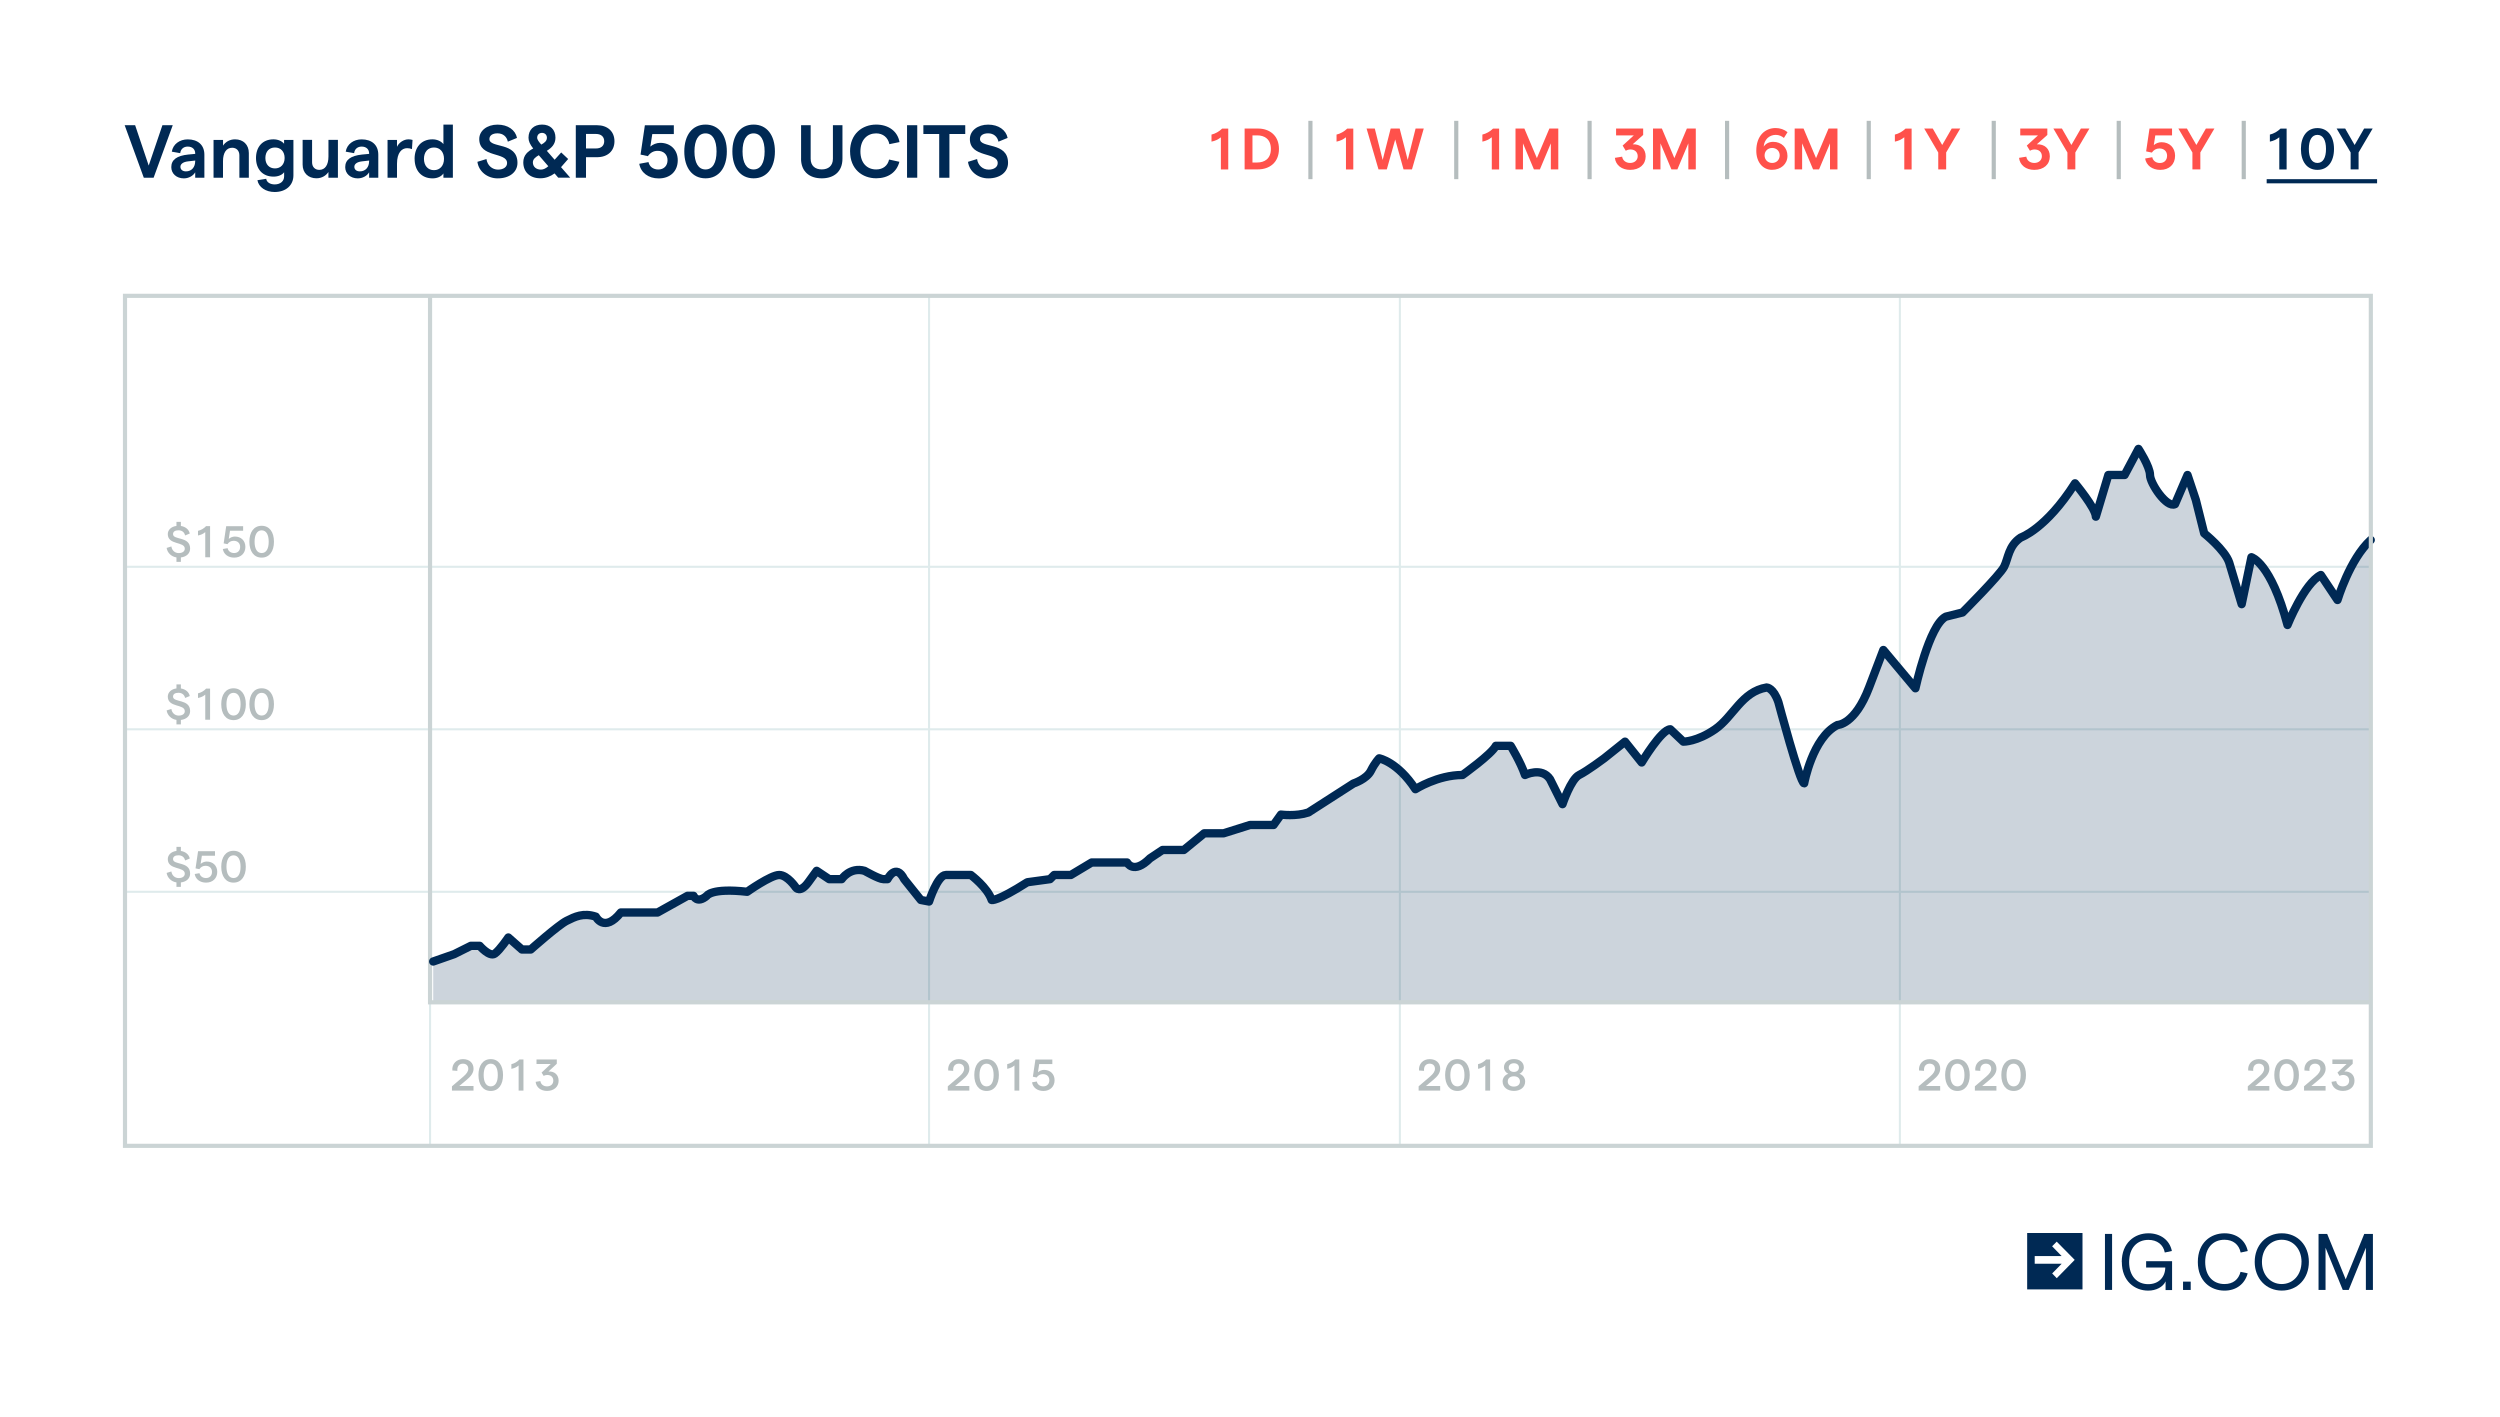 <?xml version="1.0" encoding="UTF-8"?>
<svg xmlns="http://www.w3.org/2000/svg" viewBox="0 0 600 340">
  <defs>
    <style>
      .cls-1, .cls-2 {
        fill: #002954;
      }

      .cls-3 {
        fill: #ff514b;
      }

      .cls-4 {
        fill: #b5bdbe;
      }

      .cls-5 {
        mix-blend-mode: multiply;
        stroke-linecap: round;
        stroke-linejoin: round;
        stroke-width: 2px;
      }

      .cls-5, .cls-6 {
        stroke: #002954;
      }

      .cls-5, .cls-6, .cls-7, .cls-8, .cls-9 {
        fill: none;
      }

      .cls-2 {
        opacity: .2;
      }

      .cls-6, .cls-7, .cls-8, .cls-9 {
        stroke-miterlimit: 10;
      }

      .cls-7 {
        stroke: #b5bdbe;
      }

      .cls-8 {
        stroke: #cbd4d5;
      }

      .cls-10 {
        isolation: isolate;
      }

      .cls-9 {
        stroke: #dfebec;
        stroke-width: .5px;
      }
    </style>
  </defs>
  <g class="cls-10">
    <g id="IG_LOGO" data-name="IG LOGO">
      <path class="cls-1" d="m488.33,301.46h6.47l-2.29-2.35,1.1-1.12,4.32,4.38-4.31,4.4-1.1-1.14,2.28-2.33h-6.47v-1.84Zm-1.81,8h13.28v-13.54h-13.28v13.54Z"/>
      <rect class="cls-1" x="505.19" y="296.14" width="1.71" height="13.44"/>
      <g>
        <path class="cls-1" d="m509.22,302.86c0-4.58,3.09-6.87,6.39-6.87,2.94,0,5.11,1.65,5.64,4.25l-1.7.36c-.37-1.9-1.84-3.03-3.94-3.03-2.68,0-4.62,1.9-4.62,5.32s1.94,5.31,4.59,5.31c2.47,0,4.05-1.63,4.09-3.99h-4.6v-1.52h6.23v6.93h-1.56v-2.1c-.6,1.36-2.3,2.23-4.16,2.23-3.26,0-6.34-2.28-6.34-6.88"/>
        <rect class="cls-1" x="523.93" y="307.59" width="1.84" height="2"/>
        <path class="cls-1" d="m527.48,302.86c0-4.63,3.11-6.87,6.41-6.87,2.88,0,5.02,1.65,5.57,4.25l-1.7.37c-.41-1.94-1.83-3.07-3.89-3.07-2.68,0-4.62,1.88-4.62,5.32s1.94,5.31,4.62,5.31c2.05,0,3.39-1.07,3.86-2.93l1.71.36c-.66,2.53-2.72,4.15-5.56,4.15-3.31,0-6.4-2.25-6.4-6.89"/>
        <path class="cls-1" d="m541.13,302.86c0-4,2.73-6.87,6.51-6.87s6.49,2.87,6.49,6.87-2.73,6.88-6.49,6.88-6.51-2.88-6.51-6.88m11.24,0c0-3.07-1.99-5.32-4.75-5.32s-4.75,2.25-4.75,5.32,1.99,5.31,4.74,5.31,4.75-2.23,4.75-5.31"/>
        <polygon class="cls-1" points="556.44 296.14 558.52 296.14 562.97 307.05 567.42 296.14 569.5 296.14 569.5 309.58 567.81 309.58 567.81 299.45 563.69 309.59 562.26 309.59 558.13 299.45 558.13 309.59 556.45 309.59 556.45 296.14 556.44 296.14"/>
      </g>
    </g>
    <g id="Layer_6" data-name="Layer 6">
      <line class="cls-9" x1="30" y1="136.03" x2="569" y2="136.03"/>
      <line class="cls-9" x1="30" y1="175.03" x2="569" y2="175.03"/>
      <line class="cls-9" x1="30" y1="214.03" x2="569" y2="214.03"/>
      <line class="cls-9" x1="222.97" y1="71" x2="222.97" y2="275"/>
      <line class="cls-9" x1="103.21" y1="78" x2="103.21" y2="275"/>
      <line class="cls-9" x1="335.97" y1="71" x2="335.97" y2="275"/>
      <line class="cls-9" x1="455.97" y1="71" x2="455.97" y2="275"/>
      <g>
        <path class="cls-4" d="m108.47,260.71l2.71-2.31c.83-.71,1.21-1.29,1.21-1.89,0-.75-.5-1.23-1.28-1.23-.92,0-1.45.68-1.34,1.73l-1.21-.09c-.13-1.58.98-2.73,2.55-2.73s2.54.93,2.54,2.31c0,.92-.52,1.75-1.72,2.72l-1.71,1.42h3.42v1.1h-5.17v-1.03Z"/>
        <path class="cls-4" d="m114.83,258.01c0-2.29,1.07-3.82,2.95-3.82s2.95,1.53,2.95,3.82-1.08,3.82-2.95,3.82-2.95-1.52-2.95-3.82Zm4.64,0c0-1.68-.59-2.73-1.69-2.73s-1.7,1.05-1.7,2.73.59,2.72,1.7,2.72,1.69-1.03,1.69-2.72Z"/>
        <path class="cls-4" d="m124.47,255.71c-.51.44-1.06.67-1.74.81v-1.12c.71-.16,1.41-.55,1.94-1.13h.96v7.47h-1.16v-6.03Z"/>
        <path class="cls-4" d="m128.54,259.64l1.15-.18c.11.77.74,1.27,1.59,1.27.91,0,1.51-.54,1.51-1.38s-.57-1.36-1.47-1.36c-.27,0-.59.08-.83.24l-.51-.81,2.19-2.06h-3.41v-1.09h4.87v1.03l-1.99,1.86c1.43-.09,2.43.79,2.43,2.22s-1.11,2.44-2.78,2.44c-1.51,0-2.6-.86-2.74-2.19Z"/>
      </g>
      <g>
        <path class="cls-4" d="m43.41,211.79v1.06h-1.06v-1.07c-1.22-.19-2.17-1.08-2.36-2.28l1.14-.35c.13.96.86,1.59,1.76,1.59s1.46-.42,1.46-1.06c0-1.77-4.08-.8-4.08-3.49,0-1.05.86-1.81,2.08-1.97v-.97h1.06v.98c1.12.18,1.95.86,2.13,1.82l-1.12.46c-.15-.76-.74-1.24-1.59-1.24s-1.3.34-1.3.92c0,1.5,4.1.46,4.1,3.47,0,1.15-.86,1.96-2.22,2.13Z"/>
        <path class="cls-4" d="m46.74,209.76l1.14-.2c.14.71.74,1.17,1.56,1.17.88,0,1.44-.59,1.44-1.47s-.59-1.47-1.54-1.47c-.64,0-1.15.29-1.5.81l-.91-.19.61-4.13h4.06v1.09h-3.15l-.3,1.97c.36-.33.93-.57,1.46-.57,1.5,0,2.53.99,2.53,2.49s-1.06,2.57-2.68,2.57c-1.45,0-2.53-.81-2.73-2.07Z"/>
        <path class="cls-4" d="m53.1,208.01c0-2.29,1.07-3.82,2.95-3.82s2.95,1.53,2.95,3.82-1.08,3.82-2.95,3.82-2.95-1.52-2.95-3.82Zm4.64,0c0-1.68-.59-2.73-1.69-2.73s-1.7,1.05-1.7,2.73.59,2.72,1.7,2.72,1.69-1.03,1.69-2.72Z"/>
      </g>
      <g>
        <path class="cls-4" d="m43.41,172.79v1.06h-1.06v-1.07c-1.22-.19-2.17-1.08-2.36-2.28l1.14-.35c.13.96.86,1.59,1.76,1.59s1.46-.42,1.46-1.06c0-1.77-4.08-.8-4.08-3.49,0-1.05.86-1.81,2.08-1.97v-.97h1.06v.98c1.12.18,1.95.86,2.13,1.82l-1.12.46c-.15-.76-.74-1.24-1.59-1.24s-1.3.34-1.3.92c0,1.5,4.1.46,4.1,3.47,0,1.15-.86,1.96-2.22,2.13Z"/>
        <path class="cls-4" d="m49.26,166.71c-.51.44-1.06.67-1.74.81v-1.12c.71-.16,1.41-.55,1.94-1.13h.96v7.47h-1.16v-6.03Z"/>
        <path class="cls-4" d="m53.1,169.01c0-2.29,1.07-3.82,2.95-3.82s2.95,1.53,2.95,3.82-1.08,3.82-2.95,3.82-2.95-1.52-2.95-3.82Zm4.64,0c0-1.68-.59-2.73-1.69-2.73s-1.7,1.05-1.7,2.73.59,2.72,1.7,2.72,1.69-1.03,1.69-2.72Z"/>
        <path class="cls-4" d="m59.85,169.01c0-2.29,1.07-3.82,2.95-3.82s2.95,1.53,2.95,3.82-1.08,3.82-2.95,3.82-2.95-1.52-2.95-3.82Zm4.64,0c0-1.68-.59-2.73-1.69-2.73s-1.7,1.05-1.7,2.73.59,2.72,1.7,2.72,1.69-1.03,1.69-2.72Z"/>
      </g>
      <g>
        <path class="cls-4" d="m43.41,133.79v1.06h-1.06v-1.07c-1.22-.19-2.17-1.08-2.36-2.28l1.14-.35c.13.96.86,1.59,1.76,1.59s1.46-.42,1.46-1.06c0-1.77-4.08-.8-4.08-3.49,0-1.05.86-1.81,2.08-1.97v-.97h1.06v.98c1.12.18,1.95.86,2.13,1.82l-1.12.46c-.15-.76-.74-1.24-1.59-1.24s-1.3.34-1.3.92c0,1.5,4.1.46,4.1,3.47,0,1.15-.86,1.96-2.22,2.13Z"/>
        <path class="cls-4" d="m49.26,127.71c-.51.44-1.06.67-1.74.81v-1.12c.71-.16,1.41-.55,1.94-1.13h.96v7.47h-1.16v-6.03Z"/>
        <path class="cls-4" d="m53.49,131.76l1.14-.2c.14.71.74,1.17,1.56,1.17.88,0,1.44-.59,1.44-1.47s-.59-1.47-1.54-1.47c-.64,0-1.15.29-1.5.81l-.91-.19.61-4.13h4.06v1.09h-3.15l-.3,1.97c.36-.33.93-.57,1.46-.57,1.5,0,2.53.99,2.53,2.49s-1.06,2.57-2.68,2.57c-1.45,0-2.53-.81-2.73-2.07Z"/>
        <path class="cls-4" d="m59.85,130.01c0-2.29,1.07-3.82,2.95-3.82s2.95,1.53,2.95,3.82-1.08,3.82-2.95,3.82-2.95-1.52-2.95-3.82Zm4.64,0c0-1.68-.59-2.73-1.69-2.73s-1.7,1.05-1.7,2.73.59,2.72,1.7,2.72,1.69-1.03,1.69-2.72Z"/>
      </g>
      <g>
        <path class="cls-4" d="m227.47,260.71l2.71-2.31c.83-.71,1.21-1.29,1.21-1.89,0-.75-.5-1.23-1.28-1.23-.92,0-1.45.68-1.34,1.73l-1.21-.09c-.13-1.58.98-2.73,2.55-2.73s2.54.93,2.54,2.31c0,.92-.52,1.75-1.72,2.72l-1.71,1.42h3.42v1.1h-5.17v-1.03Z"/>
        <path class="cls-4" d="m233.83,258.01c0-2.29,1.07-3.82,2.95-3.82s2.95,1.53,2.95,3.82-1.08,3.82-2.95,3.82-2.95-1.52-2.95-3.82Zm4.64,0c0-1.68-.59-2.73-1.69-2.73s-1.7,1.05-1.7,2.73.59,2.72,1.7,2.72,1.69-1.03,1.69-2.72Z"/>
        <path class="cls-4" d="m243.47,255.71c-.51.44-1.06.67-1.74.81v-1.12c.71-.16,1.41-.55,1.94-1.13h.96v7.47h-1.16v-6.03Z"/>
        <path class="cls-4" d="m247.7,259.76l1.14-.2c.14.71.74,1.17,1.56,1.17.88,0,1.44-.59,1.44-1.47s-.59-1.47-1.54-1.47c-.64,0-1.15.29-1.5.81l-.91-.19.61-4.13h4.06v1.09h-3.15l-.3,1.97c.36-.33.93-.57,1.46-.57,1.5,0,2.53.99,2.53,2.49s-1.06,2.57-2.68,2.57c-1.45,0-2.53-.81-2.73-2.07Z"/>
      </g>
      <g>
        <path class="cls-4" d="m340.47,260.71l2.71-2.31c.83-.71,1.21-1.29,1.21-1.89,0-.75-.5-1.23-1.28-1.23-.92,0-1.45.68-1.34,1.73l-1.21-.09c-.13-1.58.98-2.73,2.55-2.73s2.54.93,2.54,2.31c0,.92-.52,1.75-1.72,2.72l-1.71,1.42h3.42v1.1h-5.17v-1.03Z"/>
        <path class="cls-4" d="m346.83,258.01c0-2.29,1.07-3.82,2.95-3.82s2.96,1.53,2.96,3.82-1.08,3.82-2.96,3.82-2.95-1.52-2.95-3.82Zm4.64,0c0-1.68-.59-2.73-1.69-2.73s-1.7,1.05-1.7,2.73.59,2.72,1.7,2.72,1.69-1.03,1.69-2.72Z"/>
        <path class="cls-4" d="m356.47,255.71c-.51.44-1.06.67-1.74.81v-1.12c.71-.16,1.41-.55,1.94-1.13h.96v7.47h-1.16v-6.03Z"/>
        <path class="cls-4" d="m360.62,259.56c0-.85.54-1.58,1.37-1.85-.64-.29-1.04-.9-1.04-1.55,0-1.14.95-1.98,2.4-1.98s2.37.84,2.37,1.98c0,.66-.41,1.27-1.06,1.55.83.27,1.38.99,1.38,1.85,0,1.39-1.15,2.26-2.69,2.26s-2.72-.87-2.72-2.26Zm4.17-.01c0-.75-.56-1.24-1.46-1.24s-1.47.49-1.47,1.24.58,1.23,1.47,1.23,1.46-.48,1.46-1.23Zm-.24-3.34c0-.63-.48-1.03-1.21-1.03s-1.24.41-1.24,1.03c.01.63.49,1.05,1.24,1.05s1.19-.42,1.21-1.05Z"/>
      </g>
      <g>
        <path class="cls-4" d="m460.47,260.71l2.71-2.31c.83-.71,1.21-1.29,1.21-1.89,0-.75-.5-1.23-1.28-1.23-.92,0-1.45.68-1.34,1.73l-1.21-.09c-.13-1.58.98-2.73,2.55-2.73s2.54.93,2.54,2.31c0,.92-.52,1.75-1.72,2.72l-1.71,1.42h3.42v1.1h-5.17v-1.03Z"/>
        <path class="cls-4" d="m466.83,258.01c0-2.29,1.07-3.82,2.95-3.82s2.96,1.53,2.96,3.82-1.08,3.82-2.96,3.82-2.95-1.52-2.95-3.82Zm4.64,0c0-1.68-.59-2.73-1.69-2.73s-1.7,1.05-1.7,2.73.59,2.72,1.7,2.72,1.69-1.03,1.69-2.72Z"/>
        <path class="cls-4" d="m473.97,260.71l2.71-2.31c.83-.71,1.21-1.29,1.21-1.89,0-.75-.5-1.23-1.28-1.23-.92,0-1.45.68-1.34,1.73l-1.21-.09c-.13-1.58.98-2.73,2.55-2.73s2.54.93,2.54,2.31c0,.92-.52,1.75-1.72,2.72l-1.71,1.42h3.42v1.1h-5.17v-1.03Z"/>
        <path class="cls-4" d="m480.32,258.01c0-2.29,1.07-3.82,2.96-3.82s2.95,1.53,2.95,3.82-1.08,3.82-2.95,3.82-2.96-1.52-2.96-3.82Zm4.64,0c0-1.68-.59-2.73-1.69-2.73s-1.7,1.05-1.7,2.73.59,2.72,1.7,2.72,1.69-1.03,1.69-2.72Z"/>
      </g>
      <g>
        <path class="cls-4" d="m539.47,260.71l2.71-2.31c.83-.71,1.21-1.29,1.21-1.89,0-.75-.5-1.23-1.28-1.23-.92,0-1.45.68-1.34,1.73l-1.21-.09c-.13-1.58.98-2.73,2.55-2.73s2.54.93,2.54,2.31c0,.92-.52,1.75-1.72,2.72l-1.71,1.42h3.42v1.1h-5.17v-1.03Z"/>
        <path class="cls-4" d="m545.83,258.01c0-2.29,1.07-3.82,2.95-3.82s2.96,1.53,2.96,3.82-1.08,3.82-2.96,3.82-2.95-1.52-2.95-3.82Zm4.64,0c0-1.68-.59-2.73-1.69-2.73s-1.7,1.05-1.7,2.73.59,2.72,1.7,2.72,1.69-1.03,1.69-2.72Z"/>
        <path class="cls-4" d="m552.97,260.71l2.71-2.31c.83-.71,1.21-1.29,1.21-1.89,0-.75-.5-1.23-1.28-1.23-.92,0-1.45.68-1.34,1.73l-1.21-.09c-.13-1.58.98-2.73,2.55-2.73s2.54.93,2.54,2.31c0,.92-.52,1.75-1.72,2.72l-1.71,1.42h3.42v1.1h-5.17v-1.03Z"/>
        <path class="cls-4" d="m559.54,259.64l1.15-.18c.11.77.74,1.27,1.59,1.27.91,0,1.52-.54,1.52-1.38s-.57-1.36-1.47-1.36c-.27,0-.59.08-.83.24l-.51-.81,2.19-2.06h-3.41v-1.09h4.88v1.03l-2,1.86c1.43-.09,2.43.79,2.43,2.22s-1.11,2.44-2.78,2.44c-1.51,0-2.6-.86-2.74-2.19Z"/>
      </g>
    </g>
    <g id="Layer_7" data-name="Layer 7">
      <path class="cls-2" d="m103.97,230.76l5.03-1.76,4-2h2.12s2.39,2.76,3.63,1.88,3.25-3.88,3.25-3.88l3.26,2.88h2.12s6.62-5.88,8.62-6.88,4-2,7-1c0,0,2,4,6-1h8.82l7.18-4h1.45s.81,2,3.18,0c0,0,1.02-1.95,9.69-.97,0,0,5.68-4.03,7.68-4.03s4,3,4,3c0,0,1.02,1.48,3.01-1.26l1.99-2.74,3,2h3s1.98-3,5.49-2c0,0,3.51,2,4.51,2h1s2-4,4,0l4,5,1.97.37s2.03-6.37,4.03-6.37h6s4,3,5,6c0,0,1.12.48,8.56-4.26l5.44-.74,1-1h4l5-3h8.49s1.51,3,5.51-1l3-2h5.11l4.89-4h4.65l6.35-2h5.65l1.78-2.5s3.57.5,6.57-.5c0,0,7.62-4.9,10.81-6.95,0,0,3.19-1.05,4.19-3.05s2-3,2-3c0,0,4.41.83,8.7,7.41,0,0,5.3-3.41,11.3-3.41,0,0,7-5,8-7h3.56s2.44,4,3.44,7c0,0,4-2,6,1l3,6s2-6,4-7,6-4,6-4l5-4,4,5s4.74-7.95,6.87-7.97l3.13,2.97s3.24.05,7.62-2.97,6.38-9.03,12.38-10.03c0,0,1.62.03,2.81,3.52,0,0,5.19,19.48,6.19,19.48,0,0,2-11,8-14,0,0,4.14,0,7.57-9l3.43-9,7.7,9.19s3.3-15.19,7.3-17.19l4-1s8.95-8.95,9.98-10.97,1.02-5.03,4.02-7.03c0,0,6-2,13-13,0,0,5,6,5,8l3-10h3.9l3.33-6.26s2.77,4.26,2.77,6.26,4,8,6,7l3-7,2,6,2,8s5,4,6,7l3,10,2.34-11.26s4.66,1.26,8.66,16.26c0,0,4-10,8-12l4,6s2.93-9.8,7.97-14.4v110.96H103.97v-9.8Z"/>
      <polyline class="cls-8" points="103.21 71 103.21 240.56 569 240.56"/>
      <path class="cls-5" d="m103.97,230.76l5.03-1.76,4-2h2.12s2.39,2.76,3.63,1.88,3.25-3.88,3.25-3.88l3.26,2.88h2.12s6.62-5.88,8.62-6.88,4-2,7-1c0,0,2,4,6-1h8.82l7.18-4h1.45s.81,2,3.18,0c0,0,1.02-1.95,9.69-.97,0,0,5.68-4.03,7.68-4.03s4,3,4,3c0,0,1.02,1.48,3.01-1.26l1.99-2.74,3,2h3s1.98-3,5.49-2c0,0,3.51,2,4.51,2h1s2-4,4,0l4,5,1.97.37s2.03-6.37,4.03-6.37h6s4,3,5,6c0,0,1.12.48,8.56-4.26l5.44-.74,1-1h4l5-3h8.49s1.51,3,5.51-1l3-2h5.11l4.89-4h4.65l6.35-2h5.65l1.78-2.5s3.57.5,6.57-.5c0,0,7.62-4.9,10.81-6.95,0,0,3.19-1.05,4.19-3.05s2-3,2-3c0,0,4.41.83,8.7,7.41,0,0,5.3-3.41,11.3-3.41,0,0,7-5,8-7h3.56s2.44,4,3.44,7c0,0,4-2,6,1l3,6s2-6,4-7,6-4,6-4l5-4,4,5s4.74-7.95,6.87-7.97l3.13,2.97s3.24.05,7.62-2.97,6.38-9.03,12.38-10.03c0,0,1.62.03,2.81,3.52,0,0,5.19,19.48,6.19,19.48,0,0,2-11,8-14,0,0,4.14,0,7.57-9l3.43-9,7.7,9.19s3.3-15.19,7.3-17.19l4-1s8.95-8.95,9.98-10.97,1.02-5.03,4.02-7.03c0,0,6-2,13-13,0,0,5,6,5,8l3-10h3.9l3.33-6.26s2.77,4.26,2.77,6.26,4,8,6,7l3-7,2,6,2,8s5,4,6,7l3,10,2.34-11.26s4.66,1.26,8.66,16.26c0,0,4-10,8-12l4,6s2.93-9.8,7.97-14.4"/>
    </g>
    <g id="border">
      <rect class="cls-8" x="30" y="71" width="539" height="204"/>
    </g>
    <g id="HEADING">
      <g>
        <path class="cls-1" d="m29.93,30.05h2.5l3.26,9.69,3.29-9.69h2.48l-4.59,12.6h-2.36l-4.59-12.6Z"/>
        <path class="cls-1" d="m49.05,37.13v5.53h-2.2v-1.31c-.5.88-1.6,1.46-2.72,1.46-1.78,0-3.02-1.15-3.02-2.7,0-1.78,1.35-2.74,4.05-3.02l1.69-.16v-.09c0-1.03-.7-1.66-1.8-1.66-.99,0-1.69.61-1.8,1.58l-2.02-.36c.29-1.8,1.89-2.95,3.82-2.95,2.38,0,4,1.28,4,3.69Zm-2.2,1.6v-.2l-1.73.2c-1.21.14-1.82.65-1.82,1.3s.5,1.1,1.33,1.1c1.4,0,2.21-1.06,2.21-2.4Z"/>
        <path class="cls-1" d="m51.26,33.58h2.27v1.37c.58-.88,1.6-1.51,2.88-1.51,1.98,0,3.31,1.3,3.31,3.28v5.94h-2.27v-5.4c0-1.06-.67-1.8-1.73-1.8-1.39,0-2.2,1.19-2.2,3.22v3.98h-2.27v-9.07Z"/>
        <path class="cls-1" d="m70.42,33.58v8.5c0,2.39-1.8,4-4.5,4-2.12,0-3.84-1.13-4.14-2.83l2.11-.34c.11.85.97,1.35,2.03,1.35,1.37,0,2.27-.77,2.27-1.94v-.99c-.45.65-1.44,1.06-2.52,1.06-2.66,0-4.23-1.8-4.23-4.47s1.57-4.48,4.18-4.48c1.12,0,2.05.43,2.56,1.06v-.92h2.25Zm-2.11,4.34c0-1.53-.92-2.52-2.32-2.52s-2.3.99-2.3,2.52.92,2.5,2.3,2.5,2.32-.99,2.32-2.5Z"/>
        <path class="cls-1" d="m81.09,42.65h-2.27v-1.37c-.58.88-1.6,1.51-2.88,1.51-1.96,0-3.31-1.3-3.31-3.28v-5.94h2.27v5.4c0,1.06.67,1.8,1.73,1.8,1.4,0,2.2-1.19,2.2-3.22v-3.98h2.27v9.07Z"/>
        <path class="cls-1" d="m90.79,37.13v5.53h-2.2v-1.31c-.5.88-1.6,1.46-2.72,1.46-1.78,0-3.02-1.15-3.02-2.7,0-1.78,1.35-2.74,4.05-3.02l1.69-.16v-.09c0-1.03-.7-1.66-1.8-1.66-.99,0-1.69.61-1.8,1.58l-2.02-.36c.29-1.8,1.89-2.95,3.82-2.95,2.38,0,4,1.28,4,3.69Zm-2.2,1.6v-.2l-1.73.2c-1.21.14-1.82.65-1.82,1.3s.5,1.1,1.33,1.1c1.4,0,2.21-1.06,2.21-2.4Z"/>
        <path class="cls-1" d="m97.71,35.56c-1.28,0-2.43,1.06-2.43,3.76v3.33h-2.27v-9.07h2.27v1.66c.45-1.03,1.64-1.8,2.74-1.8.32,0,.72.05.99.14l-.14,2.2c-.32-.14-.76-.22-1.15-.22Z"/>
        <path class="cls-1" d="m99.5,38.12c0-2.77,1.6-4.68,4.29-4.68,1.13,0,2.11.47,2.63,1.15v-4.68h2.27v12.75h-2.27v-1.04c-.45.72-1.46,1.19-2.59,1.19-2.72,0-4.32-1.91-4.32-4.68Zm7.06,0c0-1.64-.95-2.72-2.41-2.72s-2.4,1.08-2.4,2.72.95,2.72,2.4,2.72,2.41-1.08,2.41-2.72Z"/>
        <path class="cls-1" d="m114.57,38.84l2.18-.67c.2,1.51,1.37,2.54,2.77,2.54,1.31,0,2.18-.63,2.18-1.58,0-2.72-6.68-1.19-6.68-5.76,0-2.02,1.89-3.46,4.38-3.46s4.29,1.28,4.68,3.19l-2.2.9c-.25-1.22-1.17-2-2.48-2-1.21,0-1.94.52-1.94,1.37,0,2.29,6.73.59,6.73,5.71,0,2.23-1.91,3.73-4.75,3.73-2.48,0-4.56-1.67-4.86-3.96Z"/>
        <path class="cls-1" d="m133.98,42.65l-.88-1.03c-.99.72-2.14,1.17-3.42,1.17-2.47,0-4.09-1.49-4.09-3.82,0-1.76,1.13-2.67,2.38-3.33-.79-1.01-1.13-1.76-1.13-2.59,0-1.93,1.28-3.15,3.26-3.15s3.21,1.22,3.21,3.15c0,1.57-.97,2.47-2.07,3.15l1.87,2.14,1.58-1.75,1.67,1.57-1.71,1.96,2.2,2.52h-2.86Zm-2.38-2.75l-2.29-2.65c-.81.47-1.42.95-1.42,1.73,0,1.03.79,1.73,1.94,1.73.61,0,1.19-.31,1.76-.81Zm-1.69-5.2c.77-.41,1.35-.88,1.35-1.64,0-.7-.5-1.17-1.17-1.17-.7,0-1.17.47-1.17,1.17,0,.47.47,1.06.99,1.64Z"/>
        <path class="cls-1" d="m138.19,30.05h5.08c2.56,0,4.2,1.51,4.2,3.85s-1.64,3.83-4.2,3.83h-2.63v4.92h-2.45v-12.6Zm4.86,5.58c1.22,0,1.96-.65,1.96-1.73s-.74-1.75-1.96-1.75h-2.41v3.48h2.41Z"/>
        <path class="cls-1" d="m153.43,39.31l2.21-.41c.23,1.1,1.13,1.78,2.36,1.78,1.33,0,2.21-.9,2.21-2.23s-.92-2.25-2.36-2.25c-.99,0-1.76.43-2.36,1.28l-1.76-.38,1.04-7.04h6.95v2.11h-5.17l-.47,3.01c.58-.52,1.49-.9,2.38-.9,2.48,0,4.2,1.69,4.2,4.18,0,2.63-1.8,4.36-4.57,4.36-2.48,0-4.3-1.39-4.66-3.49Z"/>
        <path class="cls-1" d="m164.23,36.35c0-3.89,1.91-6.45,5.1-6.45s5.11,2.56,5.11,6.45-1.91,6.45-5.11,6.45-5.1-2.56-5.1-6.45Zm7.74,0c0-2.7-.92-4.34-2.65-4.34s-2.65,1.64-2.65,4.34.92,4.32,2.65,4.32,2.65-1.62,2.65-4.32Z"/>
        <path class="cls-1" d="m175.77,36.35c0-3.89,1.91-6.45,5.1-6.45s5.11,2.56,5.11,6.45-1.91,6.45-5.11,6.45-5.1-2.56-5.1-6.45Zm7.74,0c0-2.7-.92-4.34-2.65-4.34s-2.65,1.64-2.65,4.34.92,4.32,2.65,4.32,2.65-1.62,2.65-4.32Z"/>
        <path class="cls-1" d="m192.26,38.08v-8.03h2.3v8.05c0,1.71,1.1,2.56,2.66,2.56s2.68-.85,2.68-2.56v-8.05h2.29v8.03c0,3.1-2.02,4.72-4.97,4.72s-4.97-1.62-4.97-4.72Z"/>
        <path class="cls-1" d="m204.01,36.35c0-4.27,2.99-6.45,6.27-6.45,3.02,0,5.17,1.66,5.6,4.2l-2.43.5c-.32-1.6-1.55-2.59-3.17-2.59-2.12,0-3.78,1.51-3.78,4.34s1.64,4.32,3.78,4.32c1.64,0,2.77-.9,3.1-2.38l2.47.54c-.61,2.47-2.67,3.96-5.56,3.96-3.33,0-6.27-2.18-6.27-6.45Z"/>
        <path class="cls-1" d="m217.69,30.05h2.45v12.6h-2.45v-12.6Z"/>
        <path class="cls-1" d="m225.41,32.16h-3.8v-2.11h10.05v2.11h-3.8v10.5h-2.45v-10.5Z"/>
        <path class="cls-1" d="m232.32,38.84l2.18-.67c.2,1.51,1.37,2.54,2.77,2.54,1.31,0,2.18-.63,2.18-1.58,0-2.72-6.68-1.19-6.68-5.76,0-2.02,1.89-3.46,4.38-3.46s4.29,1.28,4.68,3.19l-2.2.9c-.25-1.22-1.17-2-2.48-2-1.21,0-1.95.52-1.95,1.37,0,2.29,6.73.59,6.73,5.71,0,2.23-1.91,3.73-4.75,3.73-2.48,0-4.55-1.67-4.86-3.96Z"/>
      </g>
      <g>
        <path class="cls-3" d="m293.02,32.95c-.67.53-1.39.87-2.26,1.04v-1.69c.91-.21,1.85-.74,2.56-1.44h1.46v9.81h-1.77v-7.7Z"/>
        <path class="cls-3" d="m298.71,30.85h3.21c2.7,0,5.03,1.61,5.03,4.9s-2.33,4.9-5.03,4.9h-3.21v-9.81Zm3.04,8.15c1.68,0,3.26-.85,3.26-3.25s-1.58-3.26-3.26-3.26h-1.16v6.51h1.16Z"/>
      </g>
      <g>
        <path class="cls-3" d="m323.02,32.95c-.67.53-1.39.87-2.25,1.04v-1.69c.91-.21,1.85-.74,2.56-1.44h1.46v9.81h-1.76v-7.7Z"/>
        <path class="cls-3" d="m327.99,30.85h1.96l1.89,7.54,1.92-7.54h2.16l1.93,7.54,1.89-7.54h1.96l-2.83,9.81h-2.02l-2-7.19-2.02,7.19h-1.99l-2.86-9.81Z"/>
      </g>
      <g>
        <path class="cls-3" d="m358.02,32.95c-.67.53-1.39.87-2.25,1.04v-1.69c.91-.21,1.85-.74,2.56-1.44h1.46v9.81h-1.76v-7.7Z"/>
        <path class="cls-3" d="m363.71,30.85h2.14l3,7.1,3-7.1h2.14v9.81h-1.79v-6.26l-2.63,6.26h-1.43l-2.63-6.26v6.26h-1.79v-9.81Z"/>
      </g>
      <g>
        <path class="cls-3" d="m387.59,37.88l1.72-.28c.14.91.9,1.51,1.93,1.51s1.81-.66,1.81-1.62-.67-1.62-1.75-1.62c-.35,0-.79.1-1.11.32l-.76-1.25,2.69-2.45h-4.26v-1.64h6.5v1.54l-2.52,2.24c1.85-.07,3.12,1.05,3.12,2.9,0,1.95-1.48,3.24-3.73,3.24-2.02,0-3.47-1.15-3.66-2.89Z"/>
        <path class="cls-3" d="m396.71,30.85h2.14l3,7.1,3-7.1h2.14v9.81h-1.79v-6.26l-2.63,6.26h-1.43l-2.63-6.26v6.26h-1.79v-9.81Z"/>
      </g>
      <g>
        <path class="cls-3" d="m428.99,37.4c0,1.96-1.55,3.36-3.73,3.36s-3.75-1.85-3.75-4.57c0-3.67,2.16-5.46,4.64-5.46,1.05,0,2.07.34,2.86.99l-.87,1.39c-.5-.43-1.19-.74-1.95-.74-1.62,0-2.79,1.18-2.9,2.83.46-.73,1.3-1.16,2.27-1.16,2,0,3.43,1.4,3.43,3.36Zm-1.86-.1c0-1.04-.76-1.79-1.81-1.79s-1.82.76-1.82,1.79.77,1.81,1.82,1.81,1.79-.76,1.81-1.81Z"/>
        <path class="cls-3" d="m430.71,30.85h2.14l3,7.1,3-7.1h2.14v9.81h-1.79v-6.26l-2.63,6.26h-1.43l-2.63-6.26v6.26h-1.79v-9.81Z"/>
      </g>
      <g>
        <path class="cls-3" d="m457.02,32.95c-.67.53-1.39.87-2.25,1.04v-1.69c.91-.21,1.85-.74,2.56-1.44h1.46v9.81h-1.76v-7.7Z"/>
        <path class="cls-3" d="m465.17,36.59l-3.36-5.74h2.05l2.27,3.95,2.28-3.95h2.05l-3.38,5.74v4.06h-1.9v-4.06Z"/>
      </g>
      <g>
        <path class="cls-3" d="m484.59,37.88l1.72-.28c.14.91.9,1.51,1.93,1.51s1.81-.66,1.81-1.62-.67-1.62-1.75-1.62c-.35,0-.79.1-1.11.32l-.76-1.25,2.69-2.45h-4.26v-1.64h6.5v1.54l-2.52,2.24c1.85-.07,3.12,1.05,3.12,2.9,0,1.95-1.48,3.24-3.73,3.24-2.02,0-3.47-1.15-3.66-2.89Z"/>
        <path class="cls-3" d="m496.17,36.59l-3.36-5.74h2.05l2.27,3.95,2.28-3.95h2.05l-3.38,5.74v4.06h-1.9v-4.06Z"/>
      </g>
      <g>
        <path class="cls-3" d="m514.82,38.05l1.72-.32c.18.85.88,1.39,1.84,1.39,1.04,0,1.72-.7,1.72-1.74s-.71-1.75-1.83-1.75c-.77,0-1.37.34-1.83.99l-1.37-.29.81-5.48h5.41v1.64h-4.02l-.36,2.34c.45-.41,1.16-.7,1.85-.7,1.93,0,3.26,1.32,3.26,3.25,0,2.05-1.4,3.39-3.56,3.39-1.93,0-3.35-1.08-3.63-2.72Z"/>
        <path class="cls-3" d="m526.17,36.59l-3.36-5.74h2.05l2.27,3.95,2.28-3.95h2.05l-3.38,5.74v4.06h-1.9v-4.06Z"/>
      </g>
      <g>
        <path class="cls-1" d="m547.02,32.95c-.67.53-1.39.87-2.25,1.04v-1.69c.91-.21,1.85-.74,2.56-1.44h1.46v9.81h-1.76v-7.7Z"/>
        <path class="cls-1" d="m552.22,35.75c0-3.03,1.49-5.01,3.96-5.01s3.98,1.99,3.98,5.01-1.48,5.02-3.98,5.02-3.96-1.99-3.96-5.02Zm6.02,0c0-2.1-.71-3.38-2.06-3.38s-2.06,1.27-2.06,3.38.71,3.36,2.06,3.36,2.06-1.26,2.06-3.36Z"/>
        <path class="cls-1" d="m564.15,36.59l-3.36-5.74h2.05l2.27,3.95,2.28-3.95h2.05l-3.38,5.74v4.06h-1.91v-4.06Z"/>
      </g>
      <line class="cls-7" x1="314.5" y1="29" x2="314.5" y2="43"/>
      <line class="cls-7" x1="349.5" y1="29" x2="349.5" y2="43"/>
      <line class="cls-7" x1="381.5" y1="29" x2="381.5" y2="43"/>
      <line class="cls-7" x1="414.5" y1="29" x2="414.5" y2="43"/>
      <line class="cls-7" x1="448.5" y1="29" x2="448.5" y2="43"/>
      <line class="cls-7" x1="478.5" y1="29" x2="478.5" y2="43"/>
      <line class="cls-7" x1="508.5" y1="29" x2="508.5" y2="43"/>
      <line class="cls-7" x1="538.5" y1="29" x2="538.5" y2="43"/>
      <line class="cls-6" x1="570.5" y1="43.5" x2="544" y2="43.5"/>
    </g>
  </g>
</svg>